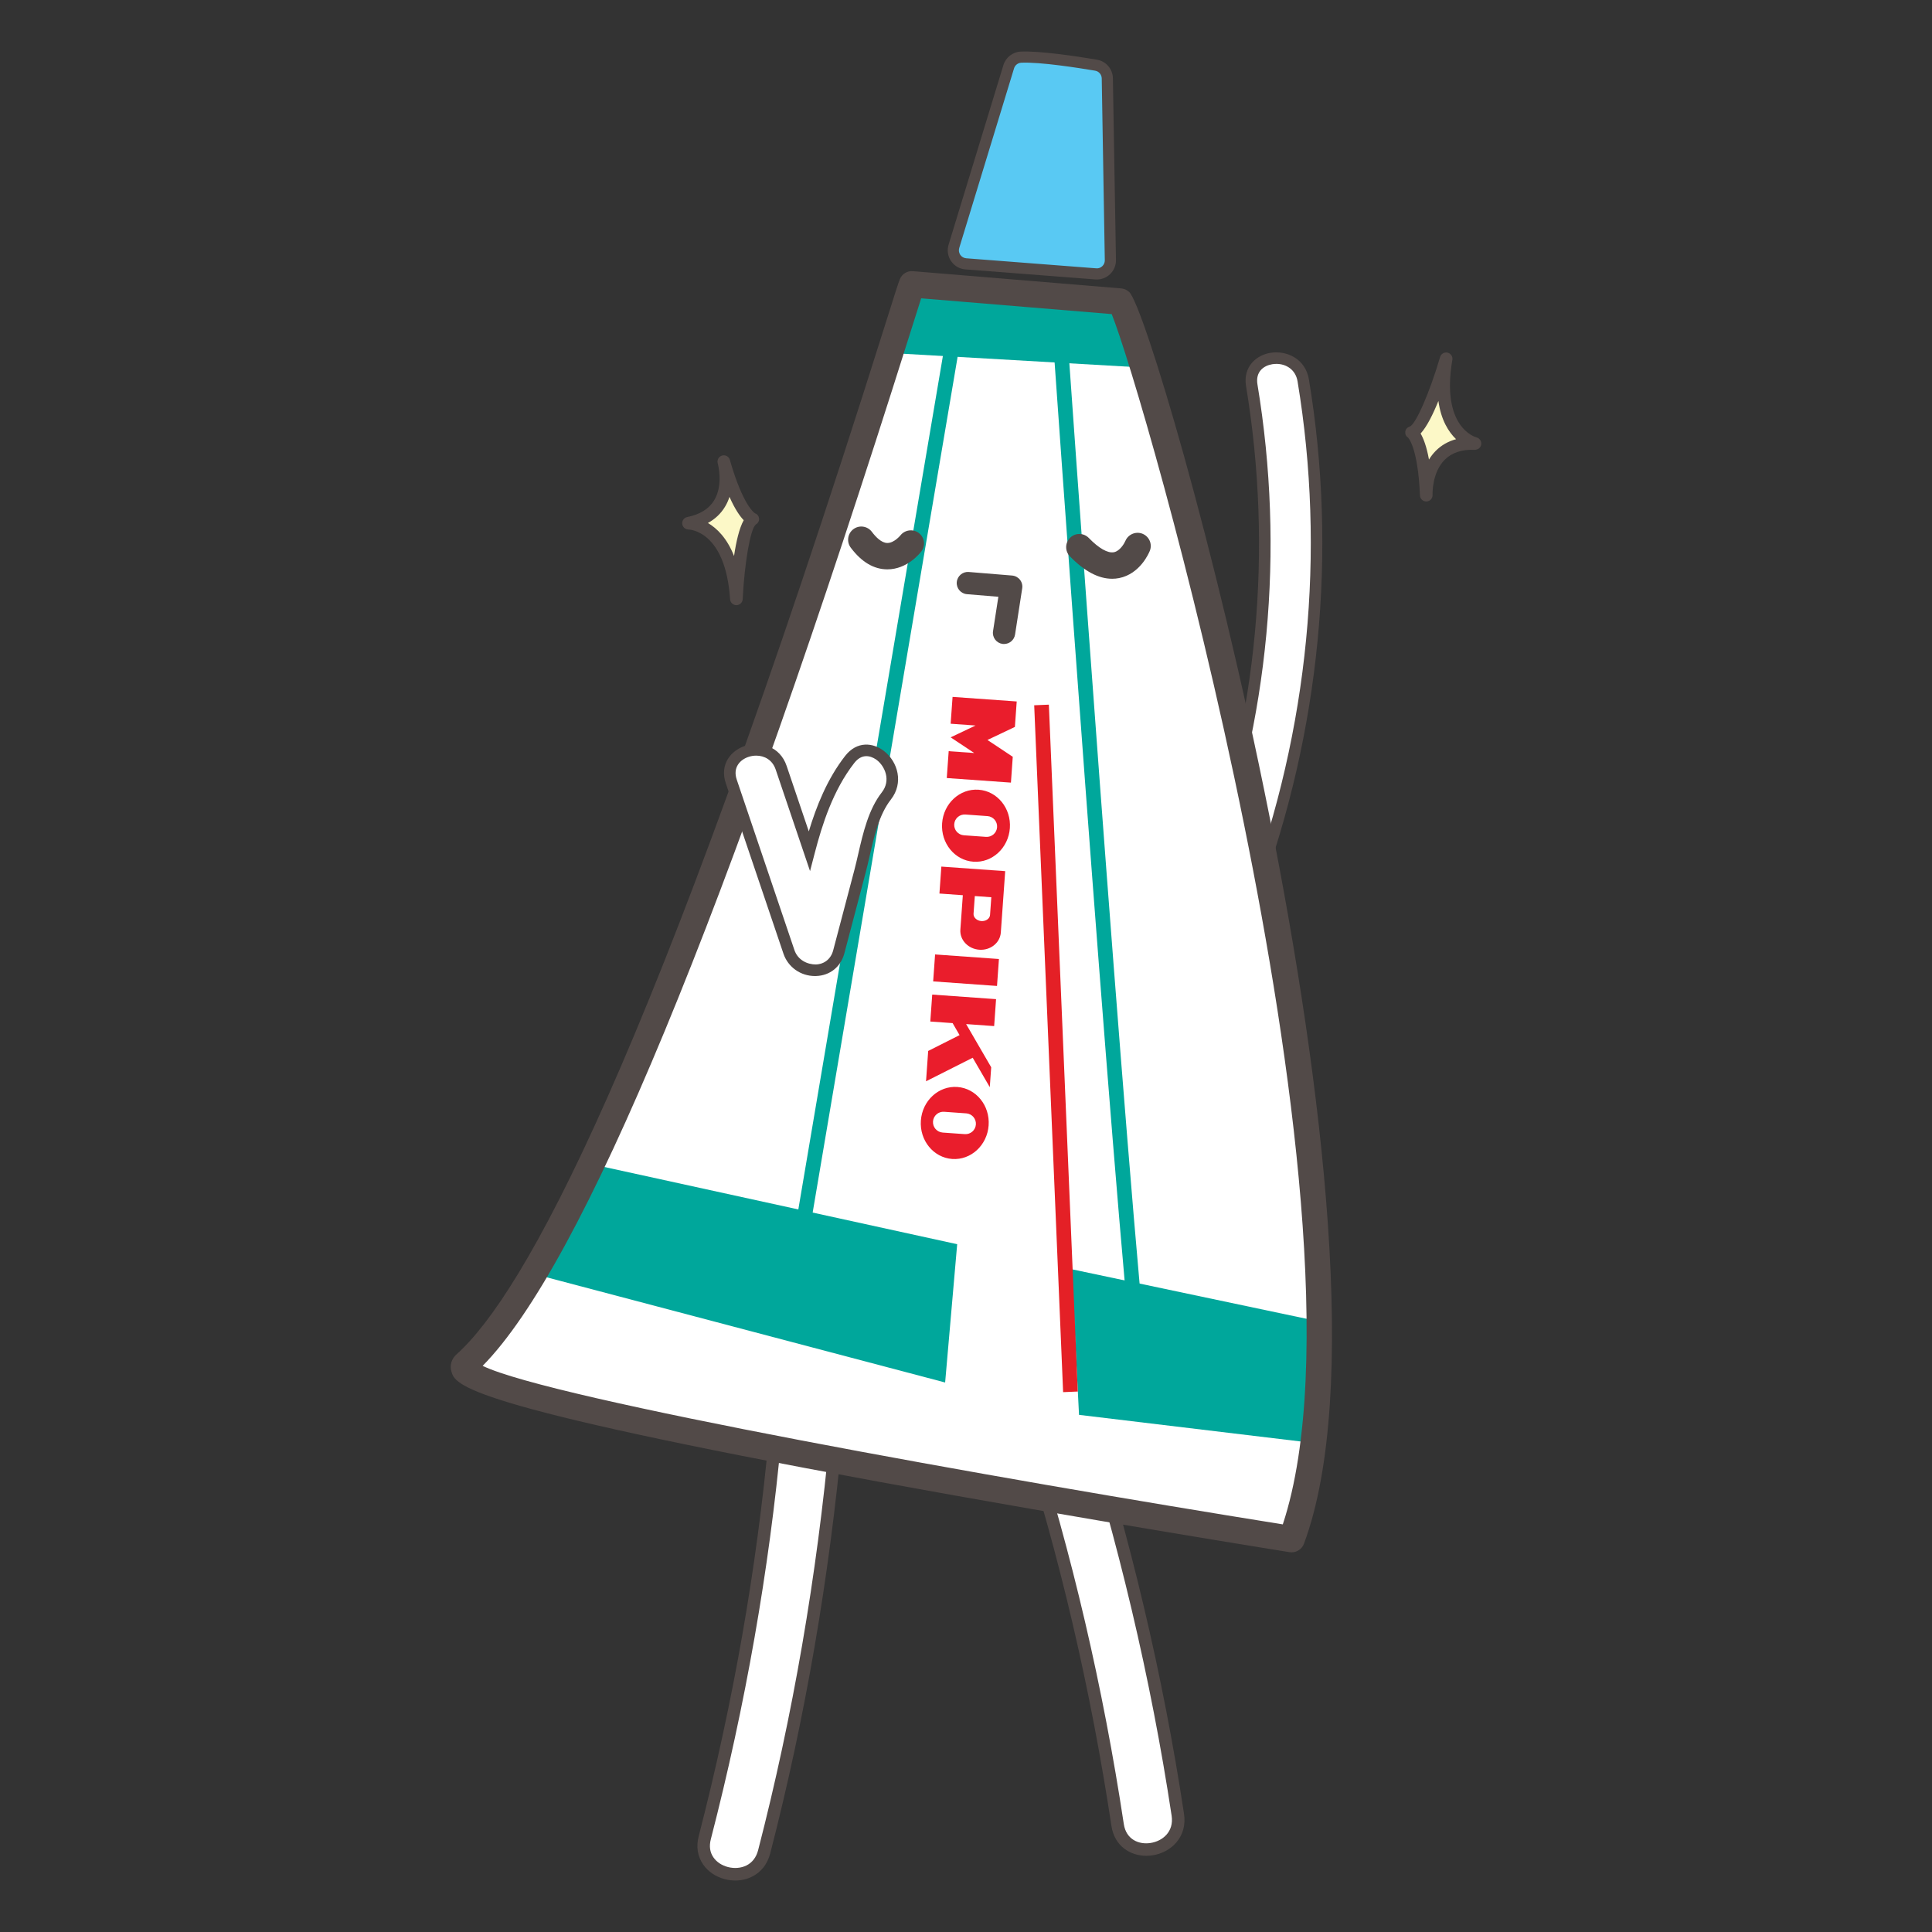 <?xml version="1.0" encoding="UTF-8"?><svg id="icon_x5F_アウトライン化" xmlns="http://www.w3.org/2000/svg" width="128" height="128" viewBox="0 0 128 128"><rect x="0" y="0" width="128" height="128" fill="#333333" stroke="none"/><defs><style>.cls-1{fill:#e42026;}.cls-2{fill:#ea1d2c;}.cls-3{fill:#00a79b;}.cls-4{fill:#fff;}.cls-5{fill:#fcf8c7;}.cls-6{fill:#59c9f3;}.cls-7{fill:#524a48;}</style></defs><path class="cls-4" d="M67.912,94.621c2.763,8.592,4.784,17.372,6.134,26.294.39,2.575,4.377,1.892,3.987-.683-1.405-9.292-3.581-18.385-6.458-27.33-.794-2.468-4.452-.734-3.663,1.719h0Z"/><path class="cls-7" d="M75.951,122.952c-1.057,0-2.111-.632-2.315-1.976-1.364-9.022-3.423-17.847-6.118-26.229-.291-.904-.09-1.828.552-2.536.642-.709,1.586-1.054,2.418-.875.706.152,1.233.663,1.482,1.438,2.918,9.073,5.097,18.29,6.474,27.396.109.729-.068,1.387-.516,1.905-.389.45-.949.751-1.579.846-.131.021-.265.03-.397.03ZM70.044,92.119c-.473,0-.991.241-1.36.649-.257.283-.647.885-.377,1.726h0c2.709,8.424,4.777,17.292,6.149,26.359.155,1.023,1.001,1.369,1.769,1.249.787-.119,1.562-.735,1.398-1.809-1.37-9.061-3.537-18.234-6.442-27.265-.157-.488-.457-.794-.868-.883-.087-.019-.177-.027-.269-.027Z"/><path class="cls-4" d="M51.362,95.158c-.827,8.987-2.411,17.857-4.668,26.593-.652,2.522,3.284,3.457,3.936.935,2.351-9.098,3.915-18.317,4.777-27.673.238-2.582-3.808-2.421-4.044.144h0Z"/><path class="cls-7" d="M48.715,124.589c-.229,0-.461-.029-.69-.089-.601-.155-1.11-.498-1.436-.967-.374-.538-.477-1.189-.297-1.886,2.283-8.839,3.85-17.764,4.656-26.528h0c.088-.945.635-1.717,1.503-2.117s1.877-.344,2.567.145c.591.417.874,1.094.8,1.904-.873,9.491-2.484,18.824-4.788,27.739-.185.714-.606,1.25-1.221,1.551-.336.164-.71.248-1.095.248ZM51.774,95.195c-.812,8.809-2.386,17.777-4.68,26.659-.119.462-.061.867.175,1.206.212.306.554.531.962.637.419.107.859.072,1.214-.101.39-.191.66-.542.782-1.014,2.293-8.873,3.896-18.161,4.765-27.608.048-.511-.108-.909-.452-1.152-.444-.315-1.146-.342-1.742-.067-.348.16-.942.561-1.023,1.44h0Z"/><path class="cls-4" d="M83.023,59.34c4.052-10.948,5.228-22.609,3.32-34.134-.359-2.166-3.772-1.859-3.411.321,1.811,10.937.817,22.003-3.034,32.408-.76,2.054,2.358,3.481,3.126,1.405h0Z"/><path class="cls-7" d="M81.639,60.735c-.259,0-.517-.049-.754-.137-1.016-.376-1.832-1.484-1.346-2.797,3.774-10.195,4.816-21.335,3.016-32.212-.216-1.301.683-2.059,1.608-2.212,1.074-.175,2.328.382,2.557,1.766,1.896,11.438.741,23.309-3.338,34.33h0c-.335.904-1.043,1.263-1.743,1.263ZM84.561,24.109c-.092,0-.184.008-.273.022-.564.093-1.118.493-.979,1.333,1.823,11.009.768,22.283-3.053,32.603-.316.855.21,1.561.895,1.813.536.199,1.217.128,1.515-.674h0c4.032-10.896,5.174-22.632,3.301-33.939-.131-.79-.766-1.159-1.404-1.159Z"/><path class="cls-4" d="M30.83,90.378c-2.728,2.439,54.742,11.594,54.742,11.594,7.56-20.312-10.263-80.93-11.363-81.994l-13.787-1.141c-.614,1.435-18.392,61.529-29.592,71.54Z"/><path class="cls-7" d="M66.521,42.668c-.037,0-.075-.003-.114-.009-.402-.062-.679-.439-.616-.843l.353-2.278-2.081-.172c-.406-.033-.709-.39-.675-.796.033-.406.396-.71.796-.675l2.871.236c.204.017.393.117.52.278.126.161.181.367.149.57l-.474,3.062c-.057.364-.371.625-.729.625Z"/><path class="cls-3" d="M75.227,92.268c-1.527-13.608-5.496-70.206-5.536-70.776l.969-.067c.04.57,4.007,57.147,5.532,70.736l-.965.107Z"/><rect class="cls-3" x="22.895" y="53.473" width="69.844" height=".971" transform="translate(-5.04 101.952) rotate(-80.386)"/><polygon class="cls-3" points="62.618 91.594 63.416 82.432 38.78 77.04 35.659 84.477 62.618 91.594"/><polygon class="cls-3" points="86.83 95.581 71.488 93.738 71 84.09 87.308 87.531 86.83 95.581"/><polygon class="cls-3" points="75.79 24.354 59.462 23.415 60.478 19.082 74.522 19.944 75.79 24.354"/><path class="cls-7" d="M85.573,102.846c-.046,0-.092-.004-.139-.011-.135-.022-13.671-2.182-27.131-4.65-27.741-5.086-28.136-6.43-28.396-7.319-.122-.413.006-.839.341-1.139h0c4.394-3.928,12.881-18.934,28.364-68.116.679-2.154.918-2.91,1.006-3.117.148-.346.483-.562.876-.527l13.787,1.141c.201.017.39.102.535.242,1.872,1.808,19.005,62.965,11.574,82.926-.128.347-.458.569-.817.569ZM31.976,90.491c4.542,2.199,34.043,7.467,53.013,10.503,3.486-10.556.555-30.949-2.565-46.365-3.447-17.039-7.76-31.346-8.771-33.82l-12.623-1.044c-.174.538-.441,1.389-.751,2.371-12.176,38.675-21.693,61.657-28.303,68.355ZM31.412,91.029h0s.002,0,.002-.002c0,0,0,.002-.002.002Z"/><rect class="cls-1" x="69.476" y="46.686" width=".972" height="45.548" transform="translate(-2.86 3.004) rotate(-2.411)"/><path class="cls-7" d="M73.676,38.344c-.897,0-1.834-.498-2.793-1.485-.336-.346-.328-.899.019-1.235.346-.336.899-.329,1.235.019.666.687,1.258,1.021,1.661.943.396-.074.689-.578.761-.748.187-.442.696-.654,1.139-.474.443.183.659.684.481,1.129-.062.156-.649,1.532-2.036,1.807-.154.03-.311.045-.467.045Z"/><path class="cls-7" d="M58.792,37.721h-.008c-.892-.002-1.706-.486-2.42-1.438-.289-.387-.211-.934.175-1.224.387-.29.934-.21,1.224.175.251.335.632.735,1.021.74h.008c.452,0,.859-.499.864-.505.298-.375.846-.444,1.223-.152.379.294.453.834.163,1.216-.092.122-.94,1.188-2.25,1.188Z"/><polygon class="cls-2" points="67.098 50.144 67.099 50.14 65.421 49.025 67.24 48.16 67.24 48.157 67.36 46.474 63.11 46.171 62.983 47.949 64.632 48.067 62.984 48.851 64.544 49.889 62.853 49.768 62.726 51.547 66.977 51.85 67.098 50.144"/><path class="cls-2" d="M66.906,54.866c.094-1.317-.834-2.457-2.074-2.545-1.24-.088-2.321.907-2.415,2.224-.094,1.317.835,2.457,2.074,2.545,1.24.088,2.321-.908,2.415-2.225M63.859,55.34c-.38-.027-.666-.357-.639-.737.027-.38.357-.666.737-.639l1.464.105c.38.027.666.357.639.737-.027.38-.357.666-.737.638l-1.464-.104Z"/><path class="cls-2" d="M65.499,74.56c.094-1.317-.834-2.457-2.074-2.545s-2.321.907-2.415,2.225c-.094,1.317.835,2.456,2.074,2.545,1.24.088,2.321-.907,2.415-2.224M62.453,75.034c-.38-.027-.666-.357-.639-.737.027-.38.357-.666.737-.639l1.465.105c.38.027.666.357.639.737-.027.38-.357.666-.737.639l-1.464-.104Z"/><rect class="cls-2" x="63.109" y="62.159" width="1.79" height="4.241" transform="translate(-4.67 123.543) rotate(-85.917)"/><path class="cls-2" d="M66.307,61.783l.29-4.067-4.23-.302-.127,1.785,1.55.111-.163,2.282c-.049.682.516,1.277,1.254,1.33.739.053,1.377-.457,1.426-1.139M64.5,60.543l.084-1.177,1.093.078-.084,1.177c-.017.239-.281.424-.576.402-.297-.021-.534-.241-.517-.48"/><polygon class="cls-2" points="65.576 72.027 65.67 70.71 64.008 67.848 65.865 67.981 65.992 66.196 61.762 65.894 61.635 67.679 63.113 67.784 63.574 68.58 61.495 69.628 61.352 71.638 64.444 70.078 65.576 72.027"/><path class="cls-5" d="M47.953,30.582s1.001,3.414-2.339,4.082c0,0,2.839,0,3.173,5.011,0,0,.236-4.781,1.071-5.282,0,0-.903-.303-1.905-3.811Z"/><path class="cls-7" d="M48.787,40.093c-.22,0-.402-.171-.417-.391-.301-4.518-2.66-4.618-2.76-4.62-.213-.005-.391-.169-.41-.381-.019-.213.123-.405.332-.446.839-.168,1.438-.54,1.782-1.105.621-1.021.256-2.383.238-2.448,0-.001,0-.002,0-.004-.063-.221.064-.452.285-.516.225-.065.453.063.517.283,0,.002.002.006.003.011.883,3.086,1.661,3.531,1.668,3.535.155.053.248.183.266.345s-.077.312-.217.396c-.351.256-.749,2.521-.869,4.943-.011.221-.192.396-.413.397h-.004ZM46.901,34.649c.59.347,1.26.99,1.731,2.188.138-.936.342-1.836.641-2.372-.253-.263-.58-.727-.943-1.547-.071.223-.169.445-.299.659-.271.45-.65.809-1.13,1.072Z"/><path class="cls-5" d="M94.493,32.805s-.175-3.554,3.229-3.421c0,0-2.761-.664-1.913-5.614,0,0-1.348,4.593-2.277,4.885,0,0,.807.506.961,4.151Z"/><path class="cls-7" d="M94.493,33.224c-.222,0-.406-.174-.417-.397,0-.002,0-.007,0-.013-.136-3.205-.787-3.82-.793-3.826-.139-.087-.198-.235-.178-.397s.148-.286.304-.334c.4-.167,1.318-2.276,2.002-4.604.062-.212.274-.339.495-.289.215.05.354.259.316.477-.765,4.463,1.506,5.113,1.603,5.139.206.054.341.255.31.466-.032.209-.192.345-.428.356-.853-.039-1.527.189-1.995.662-.842.851-.804,2.242-.801,2.319v.006c.01.229-.168.424-.398.435-.006,0-.013,0-.019,0ZM94.119,28.722c.184.314.394.842.554,1.724.122-.2.269-.393.444-.571.37-.374.822-.634,1.351-.778-.492-.475-.993-1.258-1.171-2.532-.354.877-.763,1.705-1.178,2.157Z"/><path class="cls-6" d="M66.867,4.301l-3.734,12.236c-.134.439.173.889.631.924l9.033.697c.421.033.779-.304.772-.727l-.208-12.394c-.006-.345-.253-.636-.593-.694-1.22-.209-4.036-.654-5.291-.548-.287.024-.525.229-.609.505Z"/><path class="cls-7" d="M72.667,18.516c-.032,0-.064,0-.097-.003l-8.611-.665c-.385-.03-.73-.23-.948-.549s-.278-.714-.166-1.083l3.633-11.902h0c.156-.513.62-.873,1.153-.896,1.273-.057,3.714.312,5.048.538.601.102,1.043.618,1.053,1.227l.203,12.046c.006.355-.14.699-.398.943-.235.222-.548.345-.869.345ZM67.183,4.529l-3.632,11.902c-.046.154-.021.318.069.452.091.133.235.216.396.229l8.611.665c.149.018.294-.039.403-.142s.169-.243.166-.393l-.203-12.047c-.004-.254-.188-.469-.438-.512-1.051-.177-3.633-.586-4.893-.528-.222.01-.414.161-.48.375h0Z"/><path class="cls-4" d="M56.3,50.311c-1.339,1.713-2.103,3.856-2.68,6.068-.622-1.839-1.245-3.678-1.867-5.517-.703-2.077-4.013-1.186-3.304.911,1.273,3.763,2.546,7.525,3.819,11.288.523,1.544,2.853,1.71,3.304,0,.468-1.776.936-3.551,1.405-5.327.424-1.61.696-3.657,1.745-5,1.343-1.717-1.065-4.159-2.423-2.423Z"/><path class="cls-7" d="M53.996,64.665c-.954,0-1.787-.588-2.09-1.482l-3.819-11.286c-.427-1.264.348-2.167,1.248-2.472,1.012-.341,2.335,0,2.78,1.314l1.47,4.344c.492-1.636,1.216-3.475,2.413-5.007h0c.782-.998,1.856-.878,2.577-.313.901.705,1.316,2.098.449,3.207-.775.99-1.102,2.407-1.416,3.777-.086.374-.17.738-.261,1.084l-1.405,5.327c-.236.896-.951,1.474-1.866,1.505-.026,0-.053.002-.08.002ZM50.102,50.063c-.177,0-.354.029-.522.086-.528.179-1.047.68-.769,1.502l3.819,11.287c.232.687.878.961,1.42.961.572-.021,1.003-.37,1.151-.937l1.405-5.327c.089-.337.171-.694.255-1.061.318-1.384.68-2.952,1.56-4.076.631-.808.193-1.733-.317-2.134-.199-.154-.892-.6-1.503.182h0c-1.416,1.812-2.14,4.12-2.611,5.93l-.323,1.237-2.276-6.729c-.218-.642-.748-.921-1.288-.921Z"/></svg>